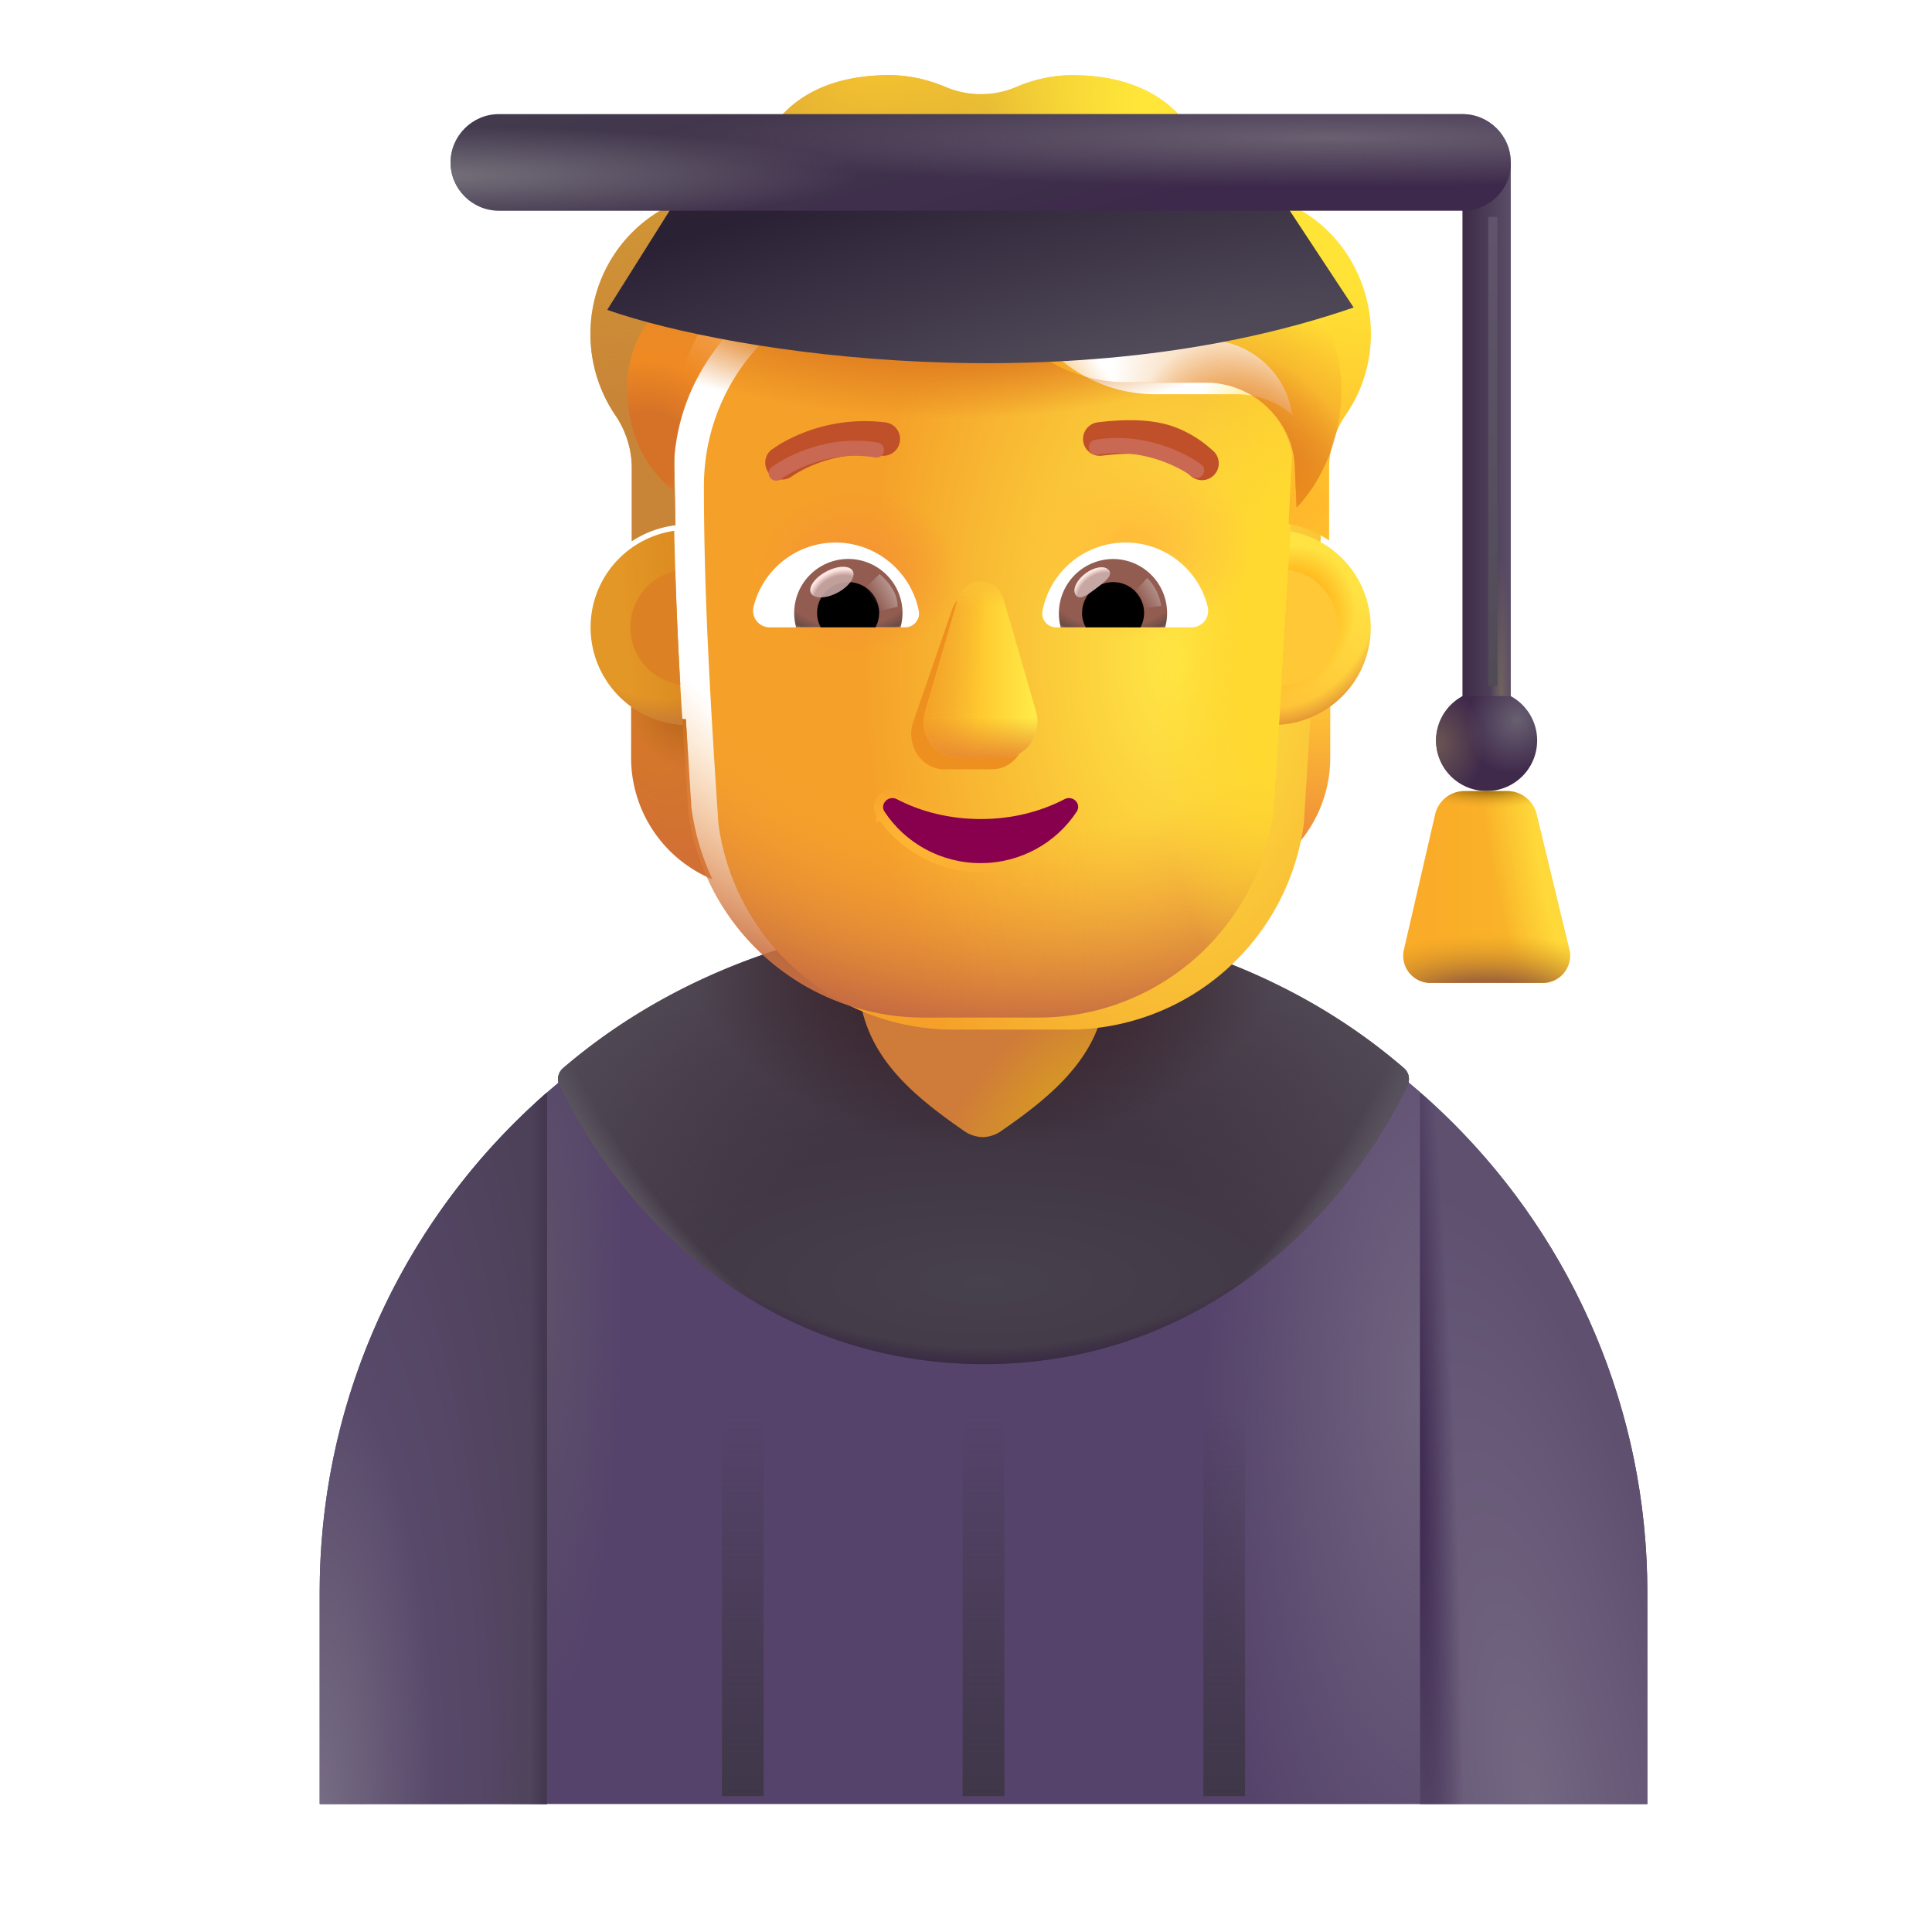 <svg xmlns="http://www.w3.org/2000/svg" fill="none" viewBox="0 0 32 32"><path fill="#56436B" d="M16.295 15.38c-6.07 0-11 4.92-11 11v3.5h21.99v-3.5c0-6.08-4.92-11-10.99-11"/><path fill="url(#svg-76a47053-a8df-4606-9c5e-d085094f39d8-a)" d="M16.295 15.38c-6.07 0-11 4.92-11 11v3.5h21.99v-3.5c0-6.08-4.92-11-10.99-11"/><path fill="url(#svg-713dc993-6a4d-4929-893b-ec3ee703820c-b)" d="M16.295 15.38c-6.07 0-11 4.92-11 11v3.5h21.99v-3.5c0-6.08-4.92-11-10.99-11"/><path fill="url(#svg-6b8328ca-34e3-4ab5-91c6-e9ed2d084417-c)" d="M23.311 17.98a.24.24 0 0 0-.059-.29c-1.856-1.603-4.346-2.487-6.954-2.487s-5.113.894-6.97 2.487a.24.24 0 0 0-.06.29c1.276 2.6 3.756 4.614 7.03 4.614s5.73-2.015 7.013-4.614"/><path fill="url(#svg-b9bb614c-ba97-4f66-b63a-5f8cf65a5943-d)" d="M23.311 17.98a.24.24 0 0 0-.059-.29c-1.856-1.603-4.346-2.487-6.954-2.487s-5.113.894-6.97 2.487a.24.24 0 0 0-.06.29c1.276 2.6 3.756 4.614 7.03 4.614s5.73-2.015 7.013-4.614"/><path fill="url(#svg-eac88de6-6c01-4b78-8cf3-85cabb4f5176-e)" d="M23.311 17.98a.24.24 0 0 0-.059-.29c-1.856-1.603-4.346-2.487-6.954-2.487s-5.113.894-6.97 2.487a.24.24 0 0 0-.06.29c1.276 2.6 3.756 4.614 7.03 4.614s5.73-2.015 7.013-4.614"/><path fill="url(#svg-8d71d3b7-7413-4b1c-81bf-52ad18d7ed2f-f)" d="M23.311 17.98a.24.24 0 0 0-.059-.29c-1.856-1.603-4.346-2.487-6.954-2.487s-5.113.894-6.97 2.487a.24.24 0 0 0-.06.29c1.276 2.6 3.756 4.614 7.03 4.614s5.73-2.015 7.013-4.614"/><path fill="url(#svg-4c1c3960-ef4f-4c16-80e1-7e41e22e4cd7-g)" d="M23.311 17.98a.24.24 0 0 0-.059-.29c-1.856-1.603-4.346-2.487-6.954-2.487s-5.113.894-6.97 2.487a.24.24 0 0 0-.06.29c1.276 2.6 3.756 4.614 7.03 4.614s5.73-2.015 7.013-4.614"/><path fill="url(#svg-32492ad4-2437-4105-94df-2e00993683d9-h)" d="M23.311 17.98a.24.24 0 0 0-.059-.29c-1.856-1.603-4.346-2.487-6.954-2.487s-5.113.894-6.97 2.487a.24.24 0 0 0-.06.29c1.276 2.6 3.756 4.614 7.03 4.614s5.73-2.015 7.013-4.614"/><path fill="url(#svg-1c2f3da9-6142-4b89-b608-a00299ce1039-i)" d="M21.125 11.912c.336-.011.652-.125.908-.31v.935a2.18 2.18 0 0 1-1.346 2.026q.257-.547.347-1.184z"/><path fill="url(#svg-1ac282b8-487b-46ca-8b00-cebfeabda1ed-j)" d="M21.125 11.912c.336-.011.652-.125.908-.31v.935a2.18 2.18 0 0 1-1.346 2.026q.257-.547.347-1.184z"/><path fill="url(#svg-a8f94cf6-7eaf-450b-87f2-5c9456d046a4-k)" d="M11.36 11.913a1.65 1.65 0 0 1-.907-.31v.935a2.18 2.18 0 0 0 1.346 2.026 4.1 4.1 0 0 1-.347-1.184z"/><path fill="url(#svg-f15456dc-f786-43e5-8947-0f182480c743-l)" d="M11.36 11.913a1.65 1.65 0 0 1-.907-.31v.935a2.18 2.18 0 0 0 1.346 2.026 4.1 4.1 0 0 1-.347-1.184z"/><path fill="url(#svg-6664a773-59d4-4601-8f46-89d8fa9cbe62-m)" d="M15.996 18.75c.063.044.17.08.28.085a.56.56 0 0 0 .28-.084c1.017-.696 1.78-1.39 1.78-2.587v-3.633c0-1.14-.92-2.06-2.06-2.06s-2.06.92-2.06 2.06v3.633c0 1.197.764 1.89 1.78 2.587"/><g filter="url(#svg-d0699616-9436-46b5-b0b4-67d6bb8abeb1-n)"><path fill="url(#svg-7cda7180-81f1-46bd-82ea-7fa272d5ae3b-o)" d="M11.398 13.434a3.93 3.93 0 0 0 3.902 3.42h1.894a3.93 3.93 0 0 0 3.902-3.42c.119-1.891.238-3.775.326-5.666a1.455 1.455 0 0 0-1.385-1.438H18.63A2.43 2.43 0 0 1 16.41 4.88a.67.67 0 0 0-.618-.42h-1.278c-1.854 0-3.355 1.519-3.355 3.393 0 1.869.116 3.707.239 5.58"/></g><path fill="url(#svg-7f021d1e-e2bf-4171-881f-c21fc0635db1-p)" d="M11.398 13.434a3.93 3.93 0 0 0 3.902 3.42h1.894a3.93 3.93 0 0 0 3.902-3.42c.119-1.891.238-3.775.326-5.666a1.455 1.455 0 0 0-1.385-1.438H18.63A2.43 2.43 0 0 1 16.41 4.88a.67.67 0 0 0-.618-.42h-1.278c-1.854 0-3.355 1.519-3.355 3.393 0 1.869.116 3.707.239 5.58"/><path fill="url(#svg-667ad5f7-3067-4dfa-8044-ffcf9bac2ef3-q)" d="M11.398 13.434a3.93 3.93 0 0 0 3.902 3.42h1.894a3.93 3.93 0 0 0 3.902-3.42c.119-1.891.238-3.775.326-5.666a1.455 1.455 0 0 0-1.385-1.438H18.63A2.43 2.43 0 0 1 16.41 4.88a.67.67 0 0 0-.618-.42h-1.278c-1.854 0-3.355 1.519-3.355 3.393 0 1.869.116 3.707.239 5.58"/><path fill="url(#svg-01c2c0f1-6723-48a6-a409-d0aa4060e22e-r)" d="M11.398 13.434a3.93 3.93 0 0 0 3.902 3.42h1.894a3.93 3.93 0 0 0 3.902-3.42c.119-1.891.238-3.775.326-5.666a1.455 1.455 0 0 0-1.385-1.438H18.63A2.43 2.43 0 0 1 16.41 4.88a.67.67 0 0 0-.618-.42h-1.278c-1.854 0-3.355 1.519-3.355 3.393 0 1.869.116 3.707.239 5.58"/><path fill="url(#svg-8be09be8-bd94-4fa0-8dcd-6b6303399541-s)" d="M11.398 13.434a3.93 3.93 0 0 0 3.902 3.42h1.894a3.93 3.93 0 0 0 3.902-3.42c.119-1.891.238-3.775.326-5.666a1.455 1.455 0 0 0-1.385-1.438H18.63A2.43 2.43 0 0 1 16.41 4.88a.67.67 0 0 0-.618-.42h-1.278c-1.854 0-3.355 1.519-3.355 3.393 0 1.869.116 3.707.239 5.58"/><path fill="url(#svg-bdd03684-3060-4357-b8fb-b964965dd444-t)" d="M11.398 13.434a3.93 3.93 0 0 0 3.902 3.42h1.894a3.93 3.93 0 0 0 3.902-3.42c.119-1.891.238-3.775.326-5.666a1.455 1.455 0 0 0-1.385-1.438H18.63A2.43 2.43 0 0 1 16.41 4.88a.67.67 0 0 0-.618-.42h-1.278c-1.854 0-3.355 1.519-3.355 3.393 0 1.869.116 3.707.239 5.58"/><g filter="url(#svg-b1a4b83d-3021-472c-9138-596da27843da-u)"><path fill="#EE9020" d="m15.755 10.137-.638 1.845c-.109.38.152.76.523.76h.79c.37 0 .63-.386.522-.76l-.534-1.845c-.114-.41-.544-.41-.663 0"/></g><g filter="url(#svg-344d227d-161f-442d-a405-b946194f641d-v)"><path fill="url(#svg-0f036510-14f9-4f4b-bad8-bac1887167e9-w)" d="m15.859 9.94-.534 1.845c-.109.38.153.76.523.76h.79c.37 0 .63-.386.522-.76l-.534-1.845c-.114-.409-.648-.409-.767 0"/><path fill="url(#svg-7e4487b2-8f5e-4e21-b9be-a4d010af3bb3-x)" d="m15.859 9.94-.534 1.845c-.109.38.153.76.523.76h.79c.37 0 .63-.386.522-.76l-.534-1.845c-.114-.409-.648-.409-.767 0"/><path fill="url(#svg-a793395f-2789-4e15-9993-e0f129df11de-y)" d="m15.859 9.94-.534 1.845c-.109.38.153.76.523.76h.79c.37 0 .63-.386.522-.76l-.534-1.845c-.114-.409-.648-.409-.767 0"/><path fill="url(#svg-edfed4c9-ee17-4ab3-8ebc-ca3808b56c3d-z)" d="m15.859 9.94-.534 1.845c-.109.38.153.76.523.76h.79c.37 0 .63-.386.522-.76l-.534-1.845c-.114-.409-.648-.409-.767 0"/></g><g filter="url(#svg-10d49566-39b4-4030-b472-fe6962847c23-A)"><path stroke="url(#svg-1f0324d0-9eaf-4013-be8d-58dae3bb780e-B)" stroke-width=".15" d="M14.886 13.17c.392.204.859.321 1.357.321.503 0 .965-.117 1.356-.32l.001-.001a.23.23 0 0 1 .271.044.215.215 0 0 1 .024.274m-3.009-.318 2.947.276m-2.947-.276a.23.23 0 0 0-.272.047.21.21 0 0 0-.023.271m.295-.318-.233.276m3.242.042-.062-.042m.062.042-.062-.042m.062.042c-.35.53-.959.883-1.652.883a1.98 1.98 0 0 1-1.652-.883m3.242-.042c-.337.51-.923.85-1.59.85-.668 0-1.254-.34-1.59-.85m-.062.042v.001l.062-.043m-.062.042.062-.042"/></g><path fill="url(#svg-7864ebe5-89af-46f6-8932-859b4ede134e-C)" d="M16.243 13.566c-.51 0-.989-.12-1.391-.33-.138-.07-.286.085-.2.21.337.51.923.85 1.59.85.668 0 1.254-.34 1.59-.85.087-.13-.06-.28-.198-.21-.403.21-.876.33-1.391.33"/><g filter="url(#svg-326c0f2e-bec1-4fa2-94d9-46186cfa200c-D)"><path fill="url(#svg-ac8df0ae-73dc-40a1-9df1-65327ea69c02-E)" d="M21.118 3.987c.517.178.98.539 1.273 1.056.469.824.4 1.81-.107 2.537a1.57 1.57 0 0 0-.271.877V9.65a1.75 1.75 0 0 0-.67-.269l.079-1.613a1.455 1.455 0 0 0-1.385-1.438H18.63a2.43 2.43 0 0 1-2.221-1.449.67.67 0 0 0-.618-.42h-1.278c-1.854 0-3.355 1.519-3.355 3.393l.03 1.544a1.7 1.7 0 0 0-.723.265V8.457c0-.312-.096-.619-.271-.877a2.4 2.4 0 0 1-.144-2.456 2.35 2.35 0 0 1 1.304-1.132 2.7 2.7 0 0 0 1.39-1.114c.416-.663 1.146-.933 1.982-.933.325 0 .634.07.921.189.384.167.815.167 1.199 0 .282-.119.59-.189.916-.189.846 0 1.587.286 1.997.965.309.512.793.883 1.358 1.077"/><path fill="url(#svg-7522227a-25c7-4e11-91b3-ad1a257ff5a3-F)" d="M21.118 3.987c.517.178.98.539 1.273 1.056.469.824.4 1.81-.107 2.537a1.57 1.57 0 0 0-.271.877V9.65a1.75 1.75 0 0 0-.67-.269l.079-1.613a1.455 1.455 0 0 0-1.385-1.438H18.63a2.43 2.43 0 0 1-2.221-1.449.67.67 0 0 0-.618-.42h-1.278c-1.854 0-3.355 1.519-3.355 3.393l.03 1.544a1.7 1.7 0 0 0-.723.265V8.457c0-.312-.096-.619-.271-.877a2.4 2.4 0 0 1-.144-2.456 2.35 2.35 0 0 1 1.304-1.132 2.7 2.7 0 0 0 1.39-1.114c.416-.663 1.146-.933 1.982-.933.325 0 .634.07.921.189.384.167.815.167 1.199 0 .282-.119.59-.189.916-.189.846 0 1.587.286 1.997.965.309.512.793.883 1.358 1.077"/><path fill="url(#svg-bb9c9953-9a45-4389-bcfe-04e80a37fb76-G)" d="M21.118 3.987c.517.178.98.539 1.273 1.056.469.824.4 1.81-.107 2.537a1.57 1.57 0 0 0-.271.877V9.65a1.75 1.75 0 0 0-.67-.269l.079-1.613a1.455 1.455 0 0 0-1.385-1.438H18.63a2.43 2.43 0 0 1-2.221-1.449.67.67 0 0 0-.618-.42h-1.278c-1.854 0-3.355 1.519-3.355 3.393l.03 1.544a1.7 1.7 0 0 0-.723.265V8.457c0-.312-.096-.619-.271-.877a2.4 2.4 0 0 1-.144-2.456 2.35 2.35 0 0 1 1.304-1.132 2.7 2.7 0 0 0 1.39-1.114c.416-.663 1.146-.933 1.982-.933.325 0 .634.07.921.189.384.167.815.167 1.199 0 .282-.119.59-.189.916-.189.846 0 1.587.286 1.997.965.309.512.793.883 1.358 1.077"/><path fill="url(#svg-fee9070b-2a59-4b55-9934-0568bf270d45-H)" d="M21.118 3.987c.517.178.98.539 1.273 1.056.469.824.4 1.81-.107 2.537a1.57 1.57 0 0 0-.271.877V9.65a1.75 1.75 0 0 0-.67-.269l.079-1.613a1.455 1.455 0 0 0-1.385-1.438H18.63a2.43 2.43 0 0 1-2.221-1.449.67.67 0 0 0-.618-.42h-1.278c-1.854 0-3.355 1.519-3.355 3.393l.03 1.544a1.7 1.7 0 0 0-.723.265V8.457c0-.312-.096-.619-.271-.877a2.4 2.4 0 0 1-.144-2.456 2.35 2.35 0 0 1 1.304-1.132 2.7 2.7 0 0 0 1.39-1.114c.416-.663 1.146-.933 1.982-.933.325 0 .634.07.921.189.384.167.815.167 1.199 0 .282-.119.59-.189.916-.189.846 0 1.587.286 1.997.965.309.512.793.883 1.358 1.077"/><path fill="url(#svg-7e024107-ffac-40a2-b265-6a3512cc6db3-I)" d="M21.118 3.987c.517.178.98.539 1.273 1.056.469.824.4 1.81-.107 2.537a1.57 1.57 0 0 0-.271.877V9.65a1.75 1.75 0 0 0-.67-.269l.079-1.613a1.455 1.455 0 0 0-1.385-1.438H18.63a2.43 2.43 0 0 1-2.221-1.449.67.67 0 0 0-.618-.42h-1.278c-1.854 0-3.355 1.519-3.355 3.393l.03 1.544a1.7 1.7 0 0 0-.723.265V8.457c0-.312-.096-.619-.271-.877a2.4 2.4 0 0 1-.144-2.456 2.35 2.35 0 0 1 1.304-1.132 2.7 2.7 0 0 0 1.39-1.114c.416-.663 1.146-.933 1.982-.933.325 0 .634.07.921.189.384.167.815.167 1.199 0 .282-.119.59-.189.916-.189.846 0 1.587.286 1.997.965.309.512.793.883 1.358 1.077"/></g><g filter="url(#svg-db451a62-4230-4786-9524-3d9eb000fa63-J)"><path fill="#C05029" d="M19.99 7.666a1.9 1.9 0 0 0-.69-.413c-.305-.097-.687-.122-1.217-.058a.278.278 0 1 0 .068.553c.483-.06.779-.028.982.036.2.062.334.164.492.301a.278.278 0 1 0 .366-.42"/></g><g filter="url(#svg-8c9ab658-1027-4abf-a839-0ee1a33c4dbe-K)"><path fill="#C05029" d="M12.818 7.556a2.785 2.785 0 0 1 1.746-.36.278.278 0 1 1-.068.552 2.23 2.23 0 0 0-1.392.286 1 1 0 0 0-.092.06l-.003.002a.279.279 0 0 1-.341-.44z"/></g><g filter="url(#svg-720fdf28-237d-4acf-85ca-1b764250a0ae-L)"><path fill="url(#svg-4ebd0f28-e532-4682-9b5e-404108c13566-M)" d="M16.476 5.018a3 3 0 0 1-.066-.137.67.67 0 0 0-.618-.42h-1.278c-1.854 0-3.355 1.519-3.355 3.393v.276c-.342-.26-.771-.807-.771-1.694 0-1.077.785-1.62 1.285-1.968.142-.098.26-.18.332-.254l.1-.105c.351-.373.977-1.036 2.069-1.326a5.5 5.5 0 0 1 1.517-.165c.473.011.806.42.806.892v1.495z"/><path fill="url(#svg-418b1061-cec9-4243-a49b-2d7087172c49-N)" d="M16.476 5.018a3 3 0 0 1-.066-.137.67.67 0 0 0-.618-.42h-1.278c-1.854 0-3.355 1.519-3.355 3.393v.276c-.342-.26-.771-.807-.771-1.694 0-1.077.785-1.62 1.285-1.968.142-.098.26-.18.332-.254l.1-.105c.351-.373.977-1.036 2.069-1.326a5.5 5.5 0 0 1 1.517-.165c.473.011.806.42.806.892v1.495z"/></g><g filter="url(#svg-5f9533af-b139-4163-89dc-3aa935af124a-O)"><path fill="url(#svg-4f37b993-71ce-48d6-a648-2393d000e3cc-P)" d="m21.477 8.405-.029-.634c-.01-.767-.644-1.4-1.411-1.432H18.63a2.43 2.43 0 0 1-2.133-1.264s-.06-.14-.122-.377c-.255-.97.672-1.713 1.657-1.522.98.19 2.096.519 2.921 1.057 1.752 1.143 1.445 3.202.523 4.172"/><path fill="url(#svg-17a85bbd-878f-4868-b6cf-1e46556de8ac-Q)" d="m21.477 8.405-.029-.634c-.01-.767-.644-1.4-1.411-1.432H18.63a2.43 2.43 0 0 1-2.133-1.264s-.06-.14-.122-.377c-.255-.97.672-1.713 1.657-1.522.98.19 2.096.519 2.921 1.057 1.752 1.143 1.445 3.202.523 4.172"/><path fill="url(#svg-9a939196-19ea-4c40-bf6d-cb3fa428bf9d-R)" d="m21.477 8.405-.029-.634c-.01-.767-.644-1.4-1.411-1.432H18.63a2.43 2.43 0 0 1-2.133-1.264s-.06-.14-.122-.377c-.255-.97.672-1.713 1.657-1.522.98.19 2.096.519 2.921 1.057 1.752 1.143 1.445 3.202.523 4.172"/><path fill="url(#svg-7f1c2432-30f6-4ad0-aa60-9f326b6cf8f2-S)" d="m21.477 8.405-.029-.634c-.01-.767-.644-1.4-1.411-1.432H18.63a2.43 2.43 0 0 1-2.133-1.264s-.06-.14-.122-.377c-.255-.97.672-1.713 1.657-1.522.98.19 2.096.519 2.921 1.057 1.752 1.143 1.445 3.202.523 4.172"/><path fill="url(#svg-b2f6e92e-2988-4931-9a89-b61a1c39b908-T)" d="m21.477 8.405-.029-.634c-.01-.767-.644-1.4-1.411-1.432H18.63a2.43 2.43 0 0 1-2.133-1.264s-.06-.14-.122-.377c-.255-.97.672-1.713 1.657-1.522.98.19 2.096.519 2.921 1.057 1.752 1.143 1.445 3.202.523 4.172"/></g><path fill="#fff" d="M18.643 8.986c.656 0 1.21.452 1.36 1.063a.275.275 0 0 1-.268.342h-2.24a.23.23 0 0 1-.228-.273 1.4 1.4 0 0 1 1.376-1.132"/><path fill="url(#svg-d236b06f-5e4f-49e1-a60e-c020b7c76f85-U)" d="M18.436 9.259a.896.896 0 0 1 .863 1.132h-1.73a.9.9 0 0 1 .867-1.132"/><path fill="#000" d="M17.923 10.154a.51.51 0 0 1 .513-.512.51.51 0 0 1 .455.748h-.907a.46.46 0 0 1-.061-.236"/><g filter="url(#svg-0b97b0b6-aeb6-47ea-8972-6a41b7a09798-V)"><path fill="#C7A7A3" d="M18.37 9.448c.063.086-.07.19-.222.303-.151.113-.264.193-.328.107-.063-.085.008-.246.16-.359.15-.113.325-.136.39-.05"/><path fill="url(#svg-2a715823-d6ad-41f2-9298-bb123f0e5184-W)" d="M18.37 9.448c.063.086-.07.19-.222.303-.151.113-.264.193-.328.107-.063-.085.008-.246.16-.359.15-.113.325-.136.39-.05"/></g><g filter="url(#svg-04005b98-5c74-44c4-b63d-e2ef4b13bef9-X)"><path fill="url(#svg-d981cf51-0527-4f25-a5e0-bb8e0dedf50d-Y)" d="M19.233 10.036a.84.84 0 0 0-.232-.464l-.26.286.117.228z"/></g><path fill="#fff" d="M13.842 8.986c-.656 0-1.21.452-1.36 1.063a.275.275 0 0 0 .268.342h2.24c.143 0 .256-.13.228-.273a1.41 1.41 0 0 0-1.376-1.132"/><path fill="url(#svg-99bcad21-c065-4591-8718-6140f3345bbf-Z)" d="M14.05 9.258a.896.896 0 0 0-.864 1.132h1.73a1 1 0 0 0 .033-.236.9.9 0 0 0-.9-.896"/><path fill="#000" d="M14.562 10.154a.51.51 0 0 0-.513-.512.51.51 0 0 0-.456.748h.908a.5.5 0 0 0 .06-.236"/><g filter="url(#svg-4fd21a1e-768e-4072-9c5e-02b12ef62607-aa)"><path fill="url(#svg-18a816a8-4b49-4fda-98c4-879f681c5583-ab)" d="M14.867 10.048c0-.289-.235-.482-.299-.54l-.288.28.177.362z"/></g><g filter="url(#svg-081a644b-3cda-4d95-b3e0-7ebb5ea2a3cf-ac)" transform="rotate(-27.914 13.779 9.642)"><ellipse cx="13.779" cy="9.642" fill="#C7A7A3" fill-opacity=".9" rx=".391" ry=".198"/><ellipse cx="13.779" cy="9.642" fill="url(#svg-80631a36-1205-46e9-8562-c2ae46610f70-ad)" rx=".391" ry=".198"/></g><path fill="url(#svg-fd28ee67-2609-416c-bb4a-ac67b35e3230-ae)" d="M21.186 12.004q.1-1.602.185-3.204a1.616 1.616 0 0 1-.185 3.204"/><path fill="url(#svg-bd09d40c-120f-4a29-b928-396a6cd3fa9a-af)" d="M21.186 12.004q.1-1.602.185-3.204a1.616 1.616 0 0 1-.185 3.204"/><path fill="url(#svg-3f95f0d8-04f4-4fad-8453-7feb64af35ac-ag)" d="M21.186 12.004q.1-1.602.185-3.204a1.616 1.616 0 0 1-.185 3.204"/><path fill="url(#svg-212ae935-041c-435f-937c-ea3b638eacbc-ah)" d="M11.168 8.792a1.616 1.616 0 0 0 .139 3.213 78 78 0 0 1-.14-3.214"/><path fill="url(#svg-6d4fce72-f694-4df2-a7c3-41554b2d182d-ai)" d="M11.168 8.792a1.616 1.616 0 0 0 .139 3.213 78 78 0 0 1-.14-3.214"/><g filter="url(#svg-1674a871-b5c5-4985-9983-39d0e6605df2-aj)"><path fill="#DD8224" d="M11.184 9.455a.96.96 0 0 0 .084 1.886 78 78 0 0 1-.084-1.886"/></g><g filter="url(#svg-8f779c83-4fdf-42f3-b1d8-c889454ffc55-ak)"><path fill="#FFC837" d="M21.226 11.35q.059-.956.11-1.911a.96.96 0 0 1-.11 1.91"/></g><g filter="url(#svg-e93026ec-80bb-40f1-9c47-e54f74393c50-al)"><path stroke="#C96953" stroke-linecap="round" stroke-width=".25" d="M12.856 7.837c.258-.185.9-.511 1.661-.383"/></g><g filter="url(#svg-e95f9642-ccbb-4e06-aac6-51a009a12c73-am)"><path stroke="#C96953" stroke-linecap="round" stroke-width=".25" d="M19.82 7.791c-.258-.185-.901-.51-1.662-.383"/></g><path fill="url(#svg-5aab49a0-930f-46af-9094-18385cbefad7-an)" d="M25.023 11.553V2.69h-.8v8.863z"/><path fill="url(#svg-5e3c9712-1412-46a4-a186-7e7531f71ce4-ao)" d="M25.023 11.553V2.69h-.8v8.863z"/><path fill="url(#svg-a90d8dec-7b68-4ee3-a72b-dc891fa85ef3-ap)" d="M10.057 5.133 11.31 3.14l9.75-.11 1.36 2.063c-4.664 1.61-10.274.773-12.364.039"/><path fill="url(#svg-f7caf16d-9847-4dbc-8b1d-167e2af4aa48-aq)" d="M24.233 3.49H8.263c-.44 0-.8-.36-.8-.8s.36-.8.8-.8h15.96c.44 0 .8.36.8.8.01.44-.35.8-.79.8"/><path fill="url(#svg-25c01445-e927-413f-9546-43b396c7510e-ar)" d="M24.233 3.49H8.263c-.44 0-.8-.36-.8-.8s.36-.8.8-.8h15.96c.44 0 .8.36.8.8.01.44-.35.8-.79.8"/><path fill="url(#svg-a0f4d311-6000-42eb-ab13-fead16f25925-as)" d="M24.233 3.49H8.263c-.44 0-.8-.36-.8-.8s.36-.8.8-.8h15.96c.44 0 .8.36.8.8.01.44-.35.8-.79.8"/><path fill="url(#svg-8be94284-d954-4e65-b699-6fd6ed49ae05-at)" d="M24.223 11.53a.837.837 0 1 0 .8 0z"/><path fill="url(#svg-9676c459-2a8d-443f-9bb8-14fa2fc5ab66-au)" d="M24.223 11.53a.837.837 0 1 0 .8 0z"/><g filter="url(#svg-3790fc50-312a-4e76-b636-42cd19607eb2-av)"><path stroke="url(#svg-d8a9dda4-0ea1-433c-92cd-d68a9423afc1-aw)" stroke-width=".15" d="M24.726 3.594v7.768"/></g><path fill="url(#svg-2f7a3921-9adf-4c0a-9bae-78417e266161-ax)" d="m23.77 13.49-.517 2.24a.45.45 0 0 0 .445.55h1.863a.45.45 0 0 0 .43-.557l-.542-2.239a.5.5 0 0 0-.485-.381h-.707a.5.5 0 0 0-.488.388"/><path fill="url(#svg-d41b09da-3ba8-4860-9d0a-1bc14d56d8ab-ay)" d="m23.77 13.49-.517 2.24a.45.45 0 0 0 .445.55h1.863a.45.45 0 0 0 .43-.557l-.542-2.239a.5.5 0 0 0-.485-.381h-.707a.5.5 0 0 0-.488.388"/><path fill="url(#svg-e91cb915-6552-43f0-ab19-cca919b26b9e-az)" d="m23.77 13.49-.517 2.24a.45.45 0 0 0 .445.55h1.863a.45.45 0 0 0 .43-.557l-.542-2.239a.5.5 0 0 0-.485-.381h-.707a.5.5 0 0 0-.488.388"/><path fill="url(#svg-4cc4f409-c711-462f-a05f-809fb91027e2-aA)" d="m23.77 13.49-.517 2.24a.45.45 0 0 0 .445.55h1.863a.45.45 0 0 0 .43-.557l-.542-2.239a.5.5 0 0 0-.485-.381h-.707a.5.5 0 0 0-.488.388"/><path fill="url(#svg-14e89f01-d72f-453b-b509-8b19dd71b64b-aB)" d="M9.06 29.88V18.095a10.97 10.97 0 0 0-3.765 8.287v3.5z"/><path fill="url(#svg-52adca77-c412-4906-8048-e30db67a7928-aC)" d="M9.06 29.88V18.095a10.97 10.97 0 0 0-3.765 8.287v3.5z"/><path fill="url(#svg-b265b9e1-1ed8-4499-9b05-ba07281666ce-aD)" d="M9.06 29.88V18.095a10.97 10.97 0 0 0-3.765 8.287v3.5z"/><path fill="url(#svg-339db00e-f6a3-4d68-a49e-1324def1a545-aE)" d="M23.52 29.88V18.095a10.97 10.97 0 0 1 3.765 8.287v3.5z"/><path fill="url(#svg-ba29decf-ed8d-4cbf-be13-9787e15beb94-aF)" d="M23.52 29.88V18.095a10.97 10.97 0 0 1 3.765 8.287v3.5z"/><g filter="url(#svg-c23c8fd0-f043-466d-820a-a57437a9e719-aG)"><path fill="url(#svg-be3fdc49-c748-4395-9491-ed7b33d81a43-aH)" d="M11.958 23.657c0-.188.155-.34.346-.34s.345.152.345.34v6.093h-.691z"/><path fill="url(#svg-1ef4d74e-96db-4438-906d-7484491612a0-aI)" d="M15.944 23.657c0-.188.155-.34.346-.34s.346.152.346.34v6.093h-.692z"/><path fill="url(#svg-a41d8678-cad3-437f-80cb-73c5c7034072-aJ)" d="M19.93 23.657c0-.188.155-.34.346-.34s.346.152.346.34v6.093h-.691z"/></g><defs><radialGradient id="svg-76a47053-a8df-4606-9c5e-d085094f39d8-a" cx="0" cy="0" r="1" gradientTransform="matrix(0 10.875 -3.656 0 23.592 23)" gradientUnits="userSpaceOnUse"><stop stop-color="#70647F"/><stop offset="1" stop-color="#70647F" stop-opacity="0"/></radialGradient><radialGradient id="svg-713dc993-6a4d-4929-893b-ec3ee703820c-b" cx="0" cy="0" r="1" gradientTransform="matrix(1.312 0 0 7.062 8.998 21.344)" gradientUnits="userSpaceOnUse"><stop stop-color="#5D516A"/><stop offset="1" stop-color="#5D516A" stop-opacity="0"/></radialGradient><radialGradient id="svg-6b8328ca-34e3-4ab5-91c6-e9ed2d084417-c" cx="0" cy="0" r="1" gradientTransform="matrix(0 -4.719 13.653 0 16.298 21.234)" gradientUnits="userSpaceOnUse"><stop stop-color="#47404D"/><stop offset="1" stop-color="#3B2D3A"/></radialGradient><radialGradient id="svg-b9bb614c-ba97-4f66-b63a-5f8cf65a5943-d" cx="0" cy="0" r="1" gradientTransform="matrix(0 5.938 -7.542 0 16.29 16.781)" gradientUnits="userSpaceOnUse"><stop offset=".932" stop-color="#342542" stop-opacity="0"/><stop offset=".995" stop-color="#342542"/></radialGradient><radialGradient id="svg-eac88de6-6c01-4b78-8cf3-85cabb4f5176-e" cx="0" cy="0" r="1" gradientTransform="matrix(-5.883 4.023 -5.547 -8.111 15.873 15.438)" gradientUnits="userSpaceOnUse"><stop offset=".928" stop-color="#6A656F" stop-opacity="0"/><stop offset="1" stop-color="#6A656F"/></radialGradient><radialGradient id="svg-8d71d3b7-7413-4b1c-81bf-52ad18d7ed2f-f" cx="0" cy="0" r="1" gradientTransform="rotate(34.266 -16.847 32.941)scale(8.187 11.287)" gradientUnits="userSpaceOnUse"><stop offset=".933" stop-color="#6A656F" stop-opacity="0"/><stop offset="1" stop-color="#615B67"/></radialGradient><radialGradient id="svg-4c1c3960-ef4f-4c16-80e1-7e41e22e4cd7-g" cx="0" cy="0" r="1" gradientTransform="matrix(0 -10.062 10.645 0 16.29 23.5)" gradientUnits="userSpaceOnUse"><stop offset=".506" stop-color="#57525D" stop-opacity="0"/><stop offset="1" stop-color="#57525D"/></radialGradient><radialGradient id="svg-32492ad4-2437-4105-94df-2e00993683d9-h" cx="0" cy="0" r="1" gradientTransform="matrix(0 3.859 -5.042 0 16.29 15.203)" gradientUnits="userSpaceOnUse"><stop offset=".316" stop-color="#361E27"/><stop offset="1" stop-color="#361E27" stop-opacity="0"/></radialGradient><radialGradient id="svg-1c2f3da9-6142-4b89-b608-a00299ce1039-i" cx="0" cy="0" r="1" gradientTransform="matrix(-.876 3.743 -4.446 -1.04 21.814 11.602)" gradientUnits="userSpaceOnUse"><stop offset=".043" stop-color="#FFC135"/><stop offset="1" stop-color="#E26839"/></radialGradient><radialGradient id="svg-1ac282b8-487b-46ca-8b00-cebfeabda1ed-j" cx="0" cy="0" r="1" gradientTransform="rotate(53.901 -1.142 26.651)scale(.5 .425)" gradientUnits="userSpaceOnUse"><stop stop-color="#E18C2A"/><stop offset="1" stop-color="#E18C2A" stop-opacity="0"/></radialGradient><radialGradient id="svg-a8f94cf6-7eaf-450b-87f2-5c9456d046a4-k" cx="0" cy="0" r="1" gradientTransform="matrix(1.338 3.939 -1.79 .608 10.672 11.72)" gradientUnits="userSpaceOnUse"><stop stop-color="#D57A26"/><stop offset="1" stop-color="#D06A3C"/></radialGradient><radialGradient id="svg-f15456dc-f786-43e5-8947-0f182480c743-l" cx="0" cy="0" r="1" gradientTransform="rotate(72.29 -2.35 13.616)scale(1.051 .922)" gradientUnits="userSpaceOnUse"><stop offset=".263" stop-color="#BE691E"/><stop offset=".977" stop-color="#BE691E" stop-opacity="0"/></radialGradient><radialGradient id="svg-6664a773-59d4-4601-8f46-89d8fa9cbe62-m" cx="0" cy="0" r="1" gradientTransform="matrix(-1.016 -1 2.114 -2.147 17.686 18.266)" gradientUnits="userSpaceOnUse"><stop stop-color="#D89D21"/><stop offset="1" stop-color="#CF7B39"/></radialGradient><radialGradient id="svg-7cda7180-81f1-46bd-82ea-7fa272d5ae3b-o" cx="0" cy="0" r="1" gradientTransform="matrix(-5.25 0 0 -9.287 19.062 10.658)" gradientUnits="userSpaceOnUse"><stop stop-color="#FFE846"/><stop offset="1" stop-color="#F5A129"/></radialGradient><radialGradient id="svg-7f021d1e-e2bf-4171-881f-c21fc0635db1-p" cx="0" cy="0" r="1" gradientTransform="rotate(94.715 4.648 11.789)scale(9.125 10.458)" gradientUnits="userSpaceOnUse"><stop offset=".623" stop-color="#FBA036" stop-opacity="0"/><stop offset=".979" stop-color="#C56B42"/></radialGradient><radialGradient id="svg-667ad5f7-3067-4dfa-8044-ffcf9bac2ef3-q" cx="0" cy="0" r="1" gradientTransform="rotate(93.774 5.83 15.24)scale(6.141 2.258)" gradientUnits="userSpaceOnUse"><stop offset=".39" stop-color="#FFD930"/><stop offset="1" stop-color="#FFD930" stop-opacity="0"/></radialGradient><radialGradient id="svg-01c2c0f1-6723-48a6-a409-d0aa4060e22e-r" cx="0" cy="0" r="1" gradientTransform="matrix(0 -1.42 1.709 0 14.143 9.472)" gradientUnits="userSpaceOnUse"><stop offset=".276" stop-color="#F59632"/><stop offset="1" stop-color="#F59632" stop-opacity="0"/></radialGradient><radialGradient id="svg-8be09be8-bd94-4fa0-8dcd-6b6303399541-s" cx="0" cy="0" r="1" gradientTransform="matrix(0 -1.542 2 0 18.742 9.059)" gradientUnits="userSpaceOnUse"><stop offset=".178" stop-color="#FFBE3A"/><stop offset="1" stop-color="#FFBE3A" stop-opacity="0"/></radialGradient><radialGradient id="svg-bdd03684-3060-4357-b8fb-b964965dd444-t" cx="0" cy="0" r="1" gradientTransform="matrix(0 2.482 -6.347 0 15.625 4.46)" gradientUnits="userSpaceOnUse"><stop offset=".634" stop-color="#E28222"/><stop offset="1" stop-color="#E28222" stop-opacity="0"/></radialGradient><radialGradient id="svg-1f0324d0-9eaf-4013-be8d-58dae3bb780e-B" cx="0" cy="0" r="1" gradientTransform="rotate(-60.732 19.47 -5.916)scale(.713 2.075)" gradientUnits="userSpaceOnUse"><stop stop-color="#FFB534"/><stop offset="1" stop-color="#FFB534" stop-opacity="0"/></radialGradient><radialGradient id="svg-7864ebe5-89af-46f6-8932-859b4ede134e-C" cx="0" cy="0" r="1" gradientTransform="matrix(0 -.724 2.912 0 16.243 14.212)" gradientUnits="userSpaceOnUse"><stop stop-color="#89014E"/><stop offset="1" stop-color="#87004D"/></radialGradient><radialGradient id="svg-7522227a-25c7-4e11-91b3-ad1a257ff5a3-F" cx="0" cy="0" r="1" gradientTransform="matrix(0 -5.743 10.175 0 10.992 9.07)" gradientUnits="userSpaceOnUse"><stop offset=".315" stop-color="#C98537"/><stop offset="1" stop-color="#C98537" stop-opacity="0"/></radialGradient><radialGradient id="svg-bb9c9953-9a45-4389-bcfe-04e80a37fb76-G" cx="0" cy="0" r="1" gradientTransform="matrix(0 -3.648 6.463 0 21.124 9.07)" gradientUnits="userSpaceOnUse"><stop stop-color="#FFB52A"/><stop offset="1" stop-color="#FFB52A" stop-opacity="0"/></radialGradient><radialGradient id="svg-fee9070b-2a59-4b55-9934-0568bf270d45-H" cx="0" cy="0" r="1" gradientTransform="matrix(-4.124 -1.447 .771 -2.196 20.366 2.766)" gradientUnits="userSpaceOnUse"><stop offset=".347" stop-color="#FFE639"/><stop offset="1" stop-color="#FFE639" stop-opacity="0"/></radialGradient><radialGradient id="svg-7e024107-ffac-40a2-b265-6a3512cc6db3-I" cx="0" cy="0" r="1" gradientTransform="rotate(58.465 6.624 14.284)scale(1.738 4.024)" gradientUnits="userSpaceOnUse"><stop offset=".287" stop-color="#F3C130"/><stop offset="1" stop-color="#F3C130" stop-opacity="0"/></radialGradient><radialGradient id="svg-4ebd0f28-e532-4682-9b5e-404108c13566-M" cx="0" cy="0" r="1" gradientTransform="rotate(160.16 8.02 2.75)scale(4.064 1.131)" gradientUnits="userSpaceOnUse"><stop stop-color="#FFDD30"/><stop offset="1" stop-color="#FFDC2B" stop-opacity="0"/></radialGradient><radialGradient id="svg-418b1061-cec9-4243-a49b-2d7087172c49-N" cx="0" cy="0" r="1" gradientTransform="rotate(-57.724 12.103 -6.09)scale(6.052 6.705)" gradientUnits="userSpaceOnUse"><stop offset=".093" stop-color="#D67227"/><stop offset=".233" stop-color="#EF8A23"/><stop offset="1" stop-color="#EF8A23" stop-opacity="0"/></radialGradient><radialGradient id="svg-4f37b993-71ce-48d6-a648-2393d000e3cc-P" cx="0" cy="0" r="1" gradientTransform="matrix(3.4 .804 -.45 1.901 19.878 3.78)" gradientUnits="userSpaceOnUse"><stop stop-color="#FFEB3B"/><stop offset="1" stop-color="#FFEB3B" stop-opacity="0"/></radialGradient><radialGradient id="svg-17a85bbd-878f-4868-b6cf-1e46556de8ac-Q" cx="0" cy="0" r="1" gradientTransform="rotate(-120.119 13.117 -1.959)scale(4.3 2.398)" gradientUnits="userSpaceOnUse"><stop stop-color="#EB8F29"/><stop offset="1" stop-color="#EB8F29" stop-opacity="0"/></radialGradient><radialGradient id="svg-9a939196-19ea-4c40-bf6d-cb3fa428bf9d-R" cx="0" cy="0" r="1" gradientTransform="matrix(-1.313 -2.211 1.584 -.94 20.77 8.103)" gradientUnits="userSpaceOnUse"><stop offset=".394" stop-color="#E48421"/><stop offset="1" stop-color="#E48421" stop-opacity="0"/></radialGradient><radialGradient id="svg-7f1c2432-30f6-4ad0-aa60-9f326b6cf8f2-S" cx="0" cy="0" r="1" gradientTransform="matrix(-4.818 1.156 -1.25 -5.209 21.057 3.664)" gradientUnits="userSpaceOnUse"><stop offset=".735" stop-color="#F29415" stop-opacity="0"/><stop offset="1" stop-color="#F29415"/></radialGradient><radialGradient id="svg-b2f6e92e-2988-4931-9a89-b61a1c39b908-T" cx="0" cy="0" r="1" gradientTransform="matrix(-.118 .385 -1.762 -.539 19.71 3.538)" gradientUnits="userSpaceOnUse"><stop offset=".461" stop-color="#FFCE3C"/><stop offset="1" stop-color="#FFCE3C" stop-opacity="0"/></radialGradient><radialGradient id="svg-d236b06f-5e4f-49e1-a60e-c020b7c76f85-U" cx="0" cy="0" r="1" gradientTransform="matrix(0 .814 -1.295 0 18.434 9.738)" gradientUnits="userSpaceOnUse"><stop offset=".802" stop-color="#925C51"/><stop offset="1" stop-color="#694B43"/><stop offset="1" stop-color="#804D49"/><stop offset="1" stop-color="#85534D"/></radialGradient><radialGradient id="svg-2a715823-d6ad-41f2-9298-bb123f0e5184-W" cx="0" cy="0" r="1" gradientTransform="rotate(-127.812 11.507 .453)scale(.379 .522)" gradientUnits="userSpaceOnUse"><stop offset=".766" stop-color="#FFE6E2" stop-opacity="0"/><stop offset=".966" stop-color="#FFE6E2"/></radialGradient><radialGradient id="svg-99bcad21-c065-4591-8718-6140f3345bbf-Z" cx="0" cy="0" r="1" gradientTransform="matrix(0 .814 -1.296 0 14.051 9.737)" gradientUnits="userSpaceOnUse"><stop offset=".802" stop-color="#925C51"/><stop offset="1" stop-color="#694B43"/><stop offset="1" stop-color="#804D49"/><stop offset="1" stop-color="#85534D"/></radialGradient><radialGradient id="svg-80631a36-1205-46e9-8562-c2ae46610f70-ad" cx="0" cy="0" r="1" gradientTransform="rotate(-90.897 11.783 -1.796)scale(.495 .596)" gradientUnits="userSpaceOnUse"><stop offset=".766" stop-color="#FFE6E2" stop-opacity="0"/><stop offset=".966" stop-color="#FFE6E2"/></radialGradient><radialGradient id="svg-bd09d40c-120f-4a29-b928-396a6cd3fa9a-af" cx="0" cy="0" r="1" gradientTransform="matrix(.631 2.253 -2.149 .602 20.88 9.752)" gradientUnits="userSpaceOnUse"><stop offset=".856" stop-color="#E1943D" stop-opacity="0"/><stop offset="1" stop-color="#E08F2E"/></radialGradient><radialGradient id="svg-3f95f0d8-04f4-4fad-8453-7feb64af35ac-ag" cx="0" cy="0" r="1" gradientTransform="rotate(-53.92 20.745 -15.732)scale(1.343 1.126)" gradientUnits="userSpaceOnUse"><stop offset=".664" stop-color="#FFBD22"/><stop offset="1" stop-color="#FFBD22" stop-opacity="0"/></radialGradient><radialGradient id="svg-6d4fce72-f694-4df2-a7c3-41554b2d182d-ai" cx="0" cy="0" r="1" gradientTransform="rotate(101.248 1.408 9.457)scale(2.126 2.09)" gradientUnits="userSpaceOnUse"><stop offset=".775" stop-color="#C77937" stop-opacity="0"/><stop offset="1" stop-color="#C77937"/></radialGradient><radialGradient id="svg-5e3c9712-1412-46a4-a186-7e7531f71ce4-ao" cx="0" cy="0" r="1" gradientTransform="matrix(0 -2.335 .18 0 24.865 11.553)" gradientUnits="userSpaceOnUse"><stop stop-color="#70635D"/><stop offset="1" stop-color="#70635D" stop-opacity="0"/></radialGradient><radialGradient id="svg-a90d8dec-7b68-4ee3-a72b-dc891fa85ef3-ap" cx="0" cy="0" r="1" gradientTransform="rotate(-102.428 11.948 -4.65)scale(3.921 20.916)" gradientUnits="userSpaceOnUse"><stop stop-color="#534D5B"/><stop offset="1" stop-color="#2B2135"/></radialGradient><radialGradient id="svg-25c01445-e927-413f-9546-43b396c7510e-ar" cx="0" cy="0" r="1" gradientTransform="matrix(0 .938 -12.688 0 22.03 2.281)" gradientUnits="userSpaceOnUse"><stop stop-color="#696070"/><stop offset=".867" stop-color="#696070" stop-opacity="0"/></radialGradient><radialGradient id="svg-a0f4d311-6000-42eb-ab13-fead16f25925-as" cx="0" cy="0" r="1" gradientTransform="matrix(7.75 0 0 .875 7.06 2.906)" gradientUnits="userSpaceOnUse"><stop stop-color="#75707B"/><stop offset=".935" stop-color="#75707B" stop-opacity="0"/></radialGradient><radialGradient id="svg-8be94284-d954-4e65-b699-6fd6ed49ae05-at" cx="0" cy="0" r="1" gradientTransform="matrix(-.813 1.101 -.986 -.728 25.123 11.925)" gradientUnits="userSpaceOnUse"><stop stop-color="#686071"/><stop offset=".661" stop-color="#402A4C"/></radialGradient><radialGradient id="svg-9676c459-2a8d-443f-9bb8-14fa2fc5ab66-au" cx="0" cy="0" r="1" gradientTransform="matrix(.796 -.09 .105 .934 23.785 12.316)" gradientUnits="userSpaceOnUse"><stop offset=".087" stop-color="#685352"/><stop offset="1" stop-color="#685352" stop-opacity="0"/></radialGradient><radialGradient id="svg-d41b09da-3ba8-4860-9d0a-1bc14d56d8ab-ay" cx="0" cy="0" r="1" gradientTransform="rotate(169.33 12.262 8.494)scale(1.115 5.564)" gradientUnits="userSpaceOnUse"><stop offset=".286" stop-color="#FFD93A"/><stop offset="1" stop-color="#FFD93A" stop-opacity="0"/></radialGradient><radialGradient id="svg-e91cb915-6552-43f0-ab19-cca919b26b9e-az" cx="0" cy="0" r="1" gradientTransform="matrix(0 -1.312 2.89 0 24.623 16.781)" gradientUnits="userSpaceOnUse"><stop offset=".422" stop-color="#A16739"/><stop offset="1" stop-color="#DB9820" stop-opacity="0"/></radialGradient><radialGradient id="svg-4cc4f409-c711-462f-a05f-809fb91027e2-aA" cx="0" cy="0" r="1" gradientTransform="matrix(0 .398 -1.382 0 24.623 12.992)" gradientUnits="userSpaceOnUse"><stop offset=".161" stop-color="#845D03"/><stop offset="1" stop-color="#EBA429" stop-opacity="0"/></radialGradient><radialGradient id="svg-14e89f01-d72f-453b-b509-8b19dd71b64b-aB" cx="0" cy="0" r="1" gradientTransform="matrix(0 -16.373 4.365 0 5.295 29.88)" gradientUnits="userSpaceOnUse"><stop stop-color="#766C83"/><stop offset=".441" stop-color="#58496A"/><stop offset="1" stop-color="#4D4159"/></radialGradient><radialGradient id="svg-52adca77-c412-4906-8048-e30db67a7928-aC" cx="0" cy="0" r="1" gradientTransform="matrix(0 -10.52 .824 0 9.06 29.88)" gradientUnits="userSpaceOnUse"><stop offset=".286" stop-color="#4F445B"/><stop offset="1" stop-color="#4F445B" stop-opacity="0"/></radialGradient><radialGradient id="svg-339db00e-f6a3-4d68-a49e-1324def1a545-aE" cx="0" cy="0" r="1" gradientTransform="matrix(-1.883 -10.193 2.863 -.529 25.402 29.88)" gradientUnits="userSpaceOnUse"><stop stop-color="#736782"/><stop offset="1" stop-color="#5F5070"/></radialGradient><radialGradient id="svg-ba29decf-ed8d-4cbf-be13-9787e15beb94-aF" cx="0" cy="0" r="1" gradientTransform="rotate(87.413 -.378 23.736)scale(12.046 .703)" gradientUnits="userSpaceOnUse"><stop offset=".177" stop-color="#3F2A51"/><stop offset="1" stop-color="#3F2A51" stop-opacity="0"/></radialGradient><filter id="svg-d0699616-9436-46b5-b0b4-67d6bb8abeb1-n" width="10.763" height="12.593" x="11.159" y="4.461" color-interpolation-filters="sRGB" filterUnits="userSpaceOnUse"><feFlood flood-opacity="0" result="BackgroundImageFix"/><feBlend in="SourceGraphic" in2="BackgroundImageFix" result="shape"/><feColorMatrix in="SourceAlpha" result="hardAlpha" values="0 0 0 0 0 0 0 0 0 0 0 0 0 0 0 0 0 0 127 0"/><feOffset dx=".5"/><feGaussianBlur stdDeviation=".5"/><feComposite in2="hardAlpha" k2="-1" k3="1" operator="arithmetic"/><feColorMatrix values="0 0 0 0 0.824 0 0 0 0 0.624 0 0 0 0 0.314 0 0 0 1 0"/><feBlend in2="shape" result="effect1_innerShadow_4002_1579"/><feColorMatrix in="SourceAlpha" result="hardAlpha" values="0 0 0 0 0 0 0 0 0 0 0 0 0 0 0 0 0 0 127 0"/><feOffset dy=".2"/><feGaussianBlur stdDeviation=".375"/><feComposite in2="hardAlpha" k2="-1" k3="1" operator="arithmetic"/><feColorMatrix values="0 0 0 0 0.98 0 0 0 0 0.549 0 0 0 0 0.094 0 0 0 1 0"/><feBlend in2="effect1_innerShadow_4002_1579" result="effect2_innerShadow_4002_1579"/></filter><filter id="svg-b1a4b83d-3021-472c-9138-596da27843da-u" width="3.885" height="4.911" x="14.092" y="8.83" color-interpolation-filters="sRGB" filterUnits="userSpaceOnUse"><feFlood flood-opacity="0" result="BackgroundImageFix"/><feBlend in="SourceGraphic" in2="BackgroundImageFix" result="shape"/><feGaussianBlur result="effect1_foregroundBlur_4002_1579" stdDeviation=".5"/></filter><filter id="svg-344d227d-161f-442d-a405-b946194f641d-v" width="2.085" height="3.111" x="15.2" y="9.533" color-interpolation-filters="sRGB" filterUnits="userSpaceOnUse"><feFlood flood-opacity="0" result="BackgroundImageFix"/><feBlend in="SourceGraphic" in2="BackgroundImageFix" result="shape"/><feGaussianBlur result="effect1_foregroundBlur_4002_1579" stdDeviation=".05"/></filter><filter id="svg-10d49566-39b4-4030-b472-fe6962847c23-A" width="3.732" height="1.577" x="14.377" y="12.969" color-interpolation-filters="sRGB" filterUnits="userSpaceOnUse"><feFlood flood-opacity="0" result="BackgroundImageFix"/><feBlend in="SourceGraphic" in2="BackgroundImageFix" result="shape"/><feGaussianBlur result="effect1_foregroundBlur_4002_1579" stdDeviation=".05"/></filter><filter id="svg-326c0f2e-bec1-4fa2-94d9-46186cfa200c-D" width="12.926" height="8.217" x="9.78" y="1.445" color-interpolation-filters="sRGB" filterUnits="userSpaceOnUse"><feFlood flood-opacity="0" result="BackgroundImageFix"/><feBlend in="SourceGraphic" in2="BackgroundImageFix" result="shape"/><feColorMatrix in="SourceAlpha" result="hardAlpha" values="0 0 0 0 0 0 0 0 0 0 0 0 0 0 0 0 0 0 127 0"/><feOffset dy="-.5"/><feGaussianBlur stdDeviation=".625"/><feComposite in2="hardAlpha" k2="-1" k3="1" operator="arithmetic"/><feColorMatrix values="0 0 0 0 0.945 0 0 0 0 0.51 0 0 0 0 0.063 0 0 0 1 0"/><feBlend in2="shape" result="effect1_innerShadow_4002_1579"/><feColorMatrix in="SourceAlpha" result="hardAlpha" values="0 0 0 0 0 0 0 0 0 0 0 0 0 0 0 0 0 0 127 0"/><feOffset dy="-.2"/><feGaussianBlur stdDeviation=".2"/><feComposite in2="hardAlpha" k2="-1" k3="1" operator="arithmetic"/><feColorMatrix values="0 0 0 0 0.863 0 0 0 0 0.486 0 0 0 0 0.047 0 0 0 1 0"/><feBlend in2="effect1_innerShadow_4002_1579" result="effect2_innerShadow_4002_1579"/></filter><filter id="svg-db451a62-4230-4786-9524-3d9eb000fa63-J" width="2.347" height="1.194" x="17.839" y="6.96" color-interpolation-filters="sRGB" filterUnits="userSpaceOnUse"><feFlood flood-opacity="0" result="BackgroundImageFix"/><feBlend in="SourceGraphic" in2="BackgroundImageFix" result="shape"/><feColorMatrix in="SourceAlpha" result="hardAlpha" values="0 0 0 0 0 0 0 0 0 0 0 0 0 0 0 0 0 0 127 0"/><feOffset dx=".1" dy="-.2"/><feGaussianBlur stdDeviation=".125"/><feComposite in2="hardAlpha" k2="-1" k3="1" operator="arithmetic"/><feColorMatrix values="0 0 0 0 0.604 0 0 0 0 0.243 0 0 0 0 0.153 0 0 0 1 0"/><feBlend in2="shape" result="effect1_innerShadow_4002_1579"/></filter><filter id="svg-8c9ab658-1027-4abf-a839-0ee1a33c4dbe-K" width="2.348" height="1.179" x="12.56" y="6.974" color-interpolation-filters="sRGB" filterUnits="userSpaceOnUse"><feFlood flood-opacity="0" result="BackgroundImageFix"/><feBlend in="SourceGraphic" in2="BackgroundImageFix" result="shape"/><feColorMatrix in="SourceAlpha" result="hardAlpha" values="0 0 0 0 0 0 0 0 0 0 0 0 0 0 0 0 0 0 127 0"/><feOffset dx=".1" dy="-.2"/><feGaussianBlur stdDeviation=".125"/><feComposite in2="hardAlpha" k2="-1" k3="1" operator="arithmetic"/><feColorMatrix values="0 0 0 0 0.604 0 0 0 0 0.243 0 0 0 0 0.153 0 0 0 1 0"/><feBlend in2="shape" result="effect1_innerShadow_4002_1579"/></filter><filter id="svg-720fdf28-237d-4acf-85ca-1b764250a0ae-L" width="6.61" height="6.015" x="10.138" y="2.366" color-interpolation-filters="sRGB" filterUnits="userSpaceOnUse"><feFlood flood-opacity="0" result="BackgroundImageFix"/><feBlend in="SourceGraphic" in2="BackgroundImageFix" result="shape"/><feGaussianBlur result="effect1_foregroundBlur_4002_1579" stdDeviation=".125"/></filter><filter id="svg-5f9533af-b139-4163-89dc-3aa935af124a-O" width="6.387" height="5.759" x="16.083" y="2.896" color-interpolation-filters="sRGB" filterUnits="userSpaceOnUse"><feFlood flood-opacity="0" result="BackgroundImageFix"/><feBlend in="SourceGraphic" in2="BackgroundImageFix" result="shape"/><feGaussianBlur result="effect1_foregroundBlur_4002_1579" stdDeviation=".125"/></filter><filter id="svg-0b97b0b6-aeb6-47ea-8972-6a41b7a09798-V" width=".788" height=".698" x="17.697" y="9.296" color-interpolation-filters="sRGB" filterUnits="userSpaceOnUse"><feFlood flood-opacity="0" result="BackgroundImageFix"/><feBlend in="SourceGraphic" in2="BackgroundImageFix" result="shape"/><feGaussianBlur result="effect1_foregroundBlur_4002_1579" stdDeviation=".05"/></filter><filter id="svg-04005b98-5c74-44c4-b63d-e2ef4b13bef9-X" width=".892" height=".914" x="18.541" y="9.372" color-interpolation-filters="sRGB" filterUnits="userSpaceOnUse"><feFlood flood-opacity="0" result="BackgroundImageFix"/><feBlend in="SourceGraphic" in2="BackgroundImageFix" result="shape"/><feGaussianBlur result="effect1_foregroundBlur_4002_1579" stdDeviation=".1"/></filter><filter id="svg-4fd21a1e-768e-4072-9c5e-02b12ef62607-aa" width=".987" height="1.041" x="14.08" y="9.308" color-interpolation-filters="sRGB" filterUnits="userSpaceOnUse"><feFlood flood-opacity="0" result="BackgroundImageFix"/><feBlend in="SourceGraphic" in2="BackgroundImageFix" result="shape"/><feGaussianBlur result="effect1_foregroundBlur_4002_1579" stdDeviation=".1"/></filter><filter id="svg-081a644b-3cda-4d95-b3e0-7ebb5ea2a3cf-ac" width=".915" height=".706" x="13.321" y="9.289" color-interpolation-filters="sRGB" filterUnits="userSpaceOnUse"><feFlood flood-opacity="0" result="BackgroundImageFix"/><feBlend in="SourceGraphic" in2="BackgroundImageFix" result="shape"/><feGaussianBlur result="effect1_foregroundBlur_4002_1579" stdDeviation=".05"/></filter><filter id="svg-1674a871-b5c5-4985-9983-39d0e6605df2-aj" width="1.332" height="2.387" x="10.186" y="9.205" color-interpolation-filters="sRGB" filterUnits="userSpaceOnUse"><feFlood flood-opacity="0" result="BackgroundImageFix"/><feBlend in="SourceGraphic" in2="BackgroundImageFix" result="shape"/><feGaussianBlur result="effect1_foregroundBlur_4002_1579" stdDeviation=".125"/></filter><filter id="svg-8f779c83-4fdf-42f3-b1d8-c889454ffc55-ak" width="1.45" height="2.411" x="20.976" y="9.189" color-interpolation-filters="sRGB" filterUnits="userSpaceOnUse"><feFlood flood-opacity="0" result="BackgroundImageFix"/><feBlend in="SourceGraphic" in2="BackgroundImageFix" result="shape"/><feGaussianBlur result="effect1_foregroundBlur_4002_1579" stdDeviation=".125"/></filter><filter id="svg-e93026ec-80bb-40f1-9c47-e54f74393c50-al" width="2.412" height="1.162" x="12.48" y="7.05" color-interpolation-filters="sRGB" filterUnits="userSpaceOnUse"><feFlood flood-opacity="0" result="BackgroundImageFix"/><feBlend in="SourceGraphic" in2="BackgroundImageFix" result="shape"/><feGaussianBlur result="effect1_foregroundBlur_4002_1579" stdDeviation=".125"/></filter><filter id="svg-e95f9642-ccbb-4e06-aac6-51a009a12c73-am" width="2.412" height="1.162" x="17.783" y="7.004" color-interpolation-filters="sRGB" filterUnits="userSpaceOnUse"><feFlood flood-opacity="0" result="BackgroundImageFix"/><feBlend in="SourceGraphic" in2="BackgroundImageFix" result="shape"/><feGaussianBlur result="effect1_foregroundBlur_4002_1579" stdDeviation=".125"/></filter><filter id="svg-3790fc50-312a-4e76-b636-42cd19607eb2-av" width=".65" height="8.268" x="24.401" y="3.344" color-interpolation-filters="sRGB" filterUnits="userSpaceOnUse"><feFlood flood-opacity="0" result="BackgroundImageFix"/><feBlend in="SourceGraphic" in2="BackgroundImageFix" result="shape"/><feGaussianBlur result="effect1_foregroundBlur_4002_1579" stdDeviation=".125"/></filter><filter id="svg-c23c8fd0-f043-466d-820a-a57437a9e719-aG" width="8.964" height="6.734" x="11.808" y="23.166" color-interpolation-filters="sRGB" filterUnits="userSpaceOnUse"><feFlood flood-opacity="0" result="BackgroundImageFix"/><feBlend in="SourceGraphic" in2="BackgroundImageFix" result="shape"/><feGaussianBlur result="effect1_foregroundBlur_4002_1579" stdDeviation=".075"/></filter><linearGradient id="svg-0f036510-14f9-4f4b-bad8-bac1887167e9-w" x1="16.243" x2="17.101" y1="11.489" y2="11.489" gradientUnits="userSpaceOnUse"><stop stop-color="#FFC92F"/><stop offset="1" stop-color="#FFEA47"/></linearGradient><linearGradient id="svg-7e4487b2-8f5e-4e21-b9be-a4d010af3bb3-x" x1="15.166" x2="16.244" y1="11.333" y2="11.393" gradientUnits="userSpaceOnUse"><stop stop-color="#F49F22"/><stop offset="1" stop-color="#E88830" stop-opacity="0"/><stop offset="1" stop-color="#F49F22" stop-opacity="0"/></linearGradient><linearGradient id="svg-a793395f-2789-4e15-9993-e0f129df11de-y" x1="16.243" x2="16.243" y1="11.889" y2="12.745" gradientUnits="userSpaceOnUse"><stop stop-color="#E88830" stop-opacity="0"/><stop offset=".845" stop-color="#E88830"/></linearGradient><linearGradient id="svg-edfed4c9-ee17-4ab3-8ebc-ca3808b56c3d-z" x1="16.243" x2="16.243" y1="9.633" y2="10.054" gradientUnits="userSpaceOnUse"><stop stop-color="#FAC137"/><stop offset="1" stop-color="#FAC137" stop-opacity="0"/></linearGradient><linearGradient id="svg-ac8df0ae-73dc-40a1-9df1-65327ea69c02-E" x1="21.629" x2="11.463" y1="4.971" y2="4.971" gradientUnits="userSpaceOnUse"><stop stop-color="#FFE235"/><stop offset="1" stop-color="#D29935"/></linearGradient><linearGradient id="svg-d981cf51-0527-4f25-a5e0-bb8e0dedf50d-Y" x1="19.214" x2="18.9" y1="9.791" y2="9.985" gradientUnits="userSpaceOnUse"><stop stop-color="#B4948D"/><stop offset="1" stop-color="#B4948D" stop-opacity="0"/></linearGradient><linearGradient id="svg-18a816a8-4b49-4fda-98c4-879f681c5583-ab" x1="14.797" x2="14.483" y1="9.791" y2="9.984" gradientUnits="userSpaceOnUse"><stop stop-color="#B4948D"/><stop offset="1" stop-color="#B4948D" stop-opacity="0"/></linearGradient><linearGradient id="svg-fd28ee67-2609-416c-bb4a-ac67b35e3230-ae" x1="22.706" x2="21.495" y1="9.819" y2="12.004" gradientUnits="userSpaceOnUse"><stop stop-color="#FFE343"/><stop offset="1" stop-color="#FFC136"/></linearGradient><linearGradient id="svg-212ae935-041c-435f-937c-ea3b638eacbc-ah" x1="10.369" x2="11.833" y1="10.526" y2="10.398" gradientUnits="userSpaceOnUse"><stop stop-color="#E39726"/><stop offset="1" stop-color="#D9851D"/></linearGradient><linearGradient id="svg-5aab49a0-930f-46af-9094-18385cbefad7-an" x1="23.98" x2="25.166" y1="8.827" y2="8.827" gradientUnits="userSpaceOnUse"><stop stop-color="#33203C"/><stop offset="1" stop-color="#61546D"/></linearGradient><linearGradient id="svg-f7caf16d-9847-4dbc-8b1d-167e2af4aa48-aq" x1="18.061" x2="16.779" y1="3.844" y2="-.531" gradientUnits="userSpaceOnUse"><stop stop-color="#3D294B"/><stop offset="1" stop-color="#433A4D"/></linearGradient><linearGradient id="svg-d8a9dda4-0ea1-433c-92cd-d68a9423afc1-aw" x1="25.226" x2="25.226" y1="3.594" y2="11.362" gradientUnits="userSpaceOnUse"><stop stop-color="#60546C"/><stop offset="1" stop-color="#504B55"/></linearGradient><linearGradient id="svg-2f7a3921-9adf-4c0a-9bae-78417e266161-ax" x1="25.774" x2="23.455" y1="14.692" y2="14.692" gradientUnits="userSpaceOnUse"><stop stop-color="#F9B72A"/><stop offset=".897" stop-color="#FAAC28"/></linearGradient><linearGradient id="svg-b265b9e1-1ed8-4499-9b05-ba07281666ce-aD" x1="9.205" x2="8.779" y1="27.949" y2="27.949" gradientUnits="userSpaceOnUse"><stop offset=".444" stop-color="#433850"/><stop offset="1" stop-color="#433850" stop-opacity="0"/></linearGradient><linearGradient id="svg-be3fdc49-c748-4395-9491-ed7b33d81a43-aH" x1="16.29" x2="16.29" y1="29.75" y2="23.316" gradientUnits="userSpaceOnUse"><stop stop-color="#3F3748"/><stop offset="1" stop-color="#3F3748" stop-opacity="0"/></linearGradient><linearGradient id="svg-1ef4d74e-96db-4438-906d-7484491612a0-aI" x1="16.29" x2="16.29" y1="29.75" y2="23.316" gradientUnits="userSpaceOnUse"><stop stop-color="#3F3748"/><stop offset="1" stop-color="#3F3748" stop-opacity="0"/></linearGradient><linearGradient id="svg-a41d8678-cad3-437f-80cb-73c5c7034072-aJ" x1="16.29" x2="16.29" y1="29.75" y2="23.316" gradientUnits="userSpaceOnUse"><stop stop-color="#3F3748"/><stop offset="1" stop-color="#3F3748" stop-opacity="0"/></linearGradient></defs></svg>